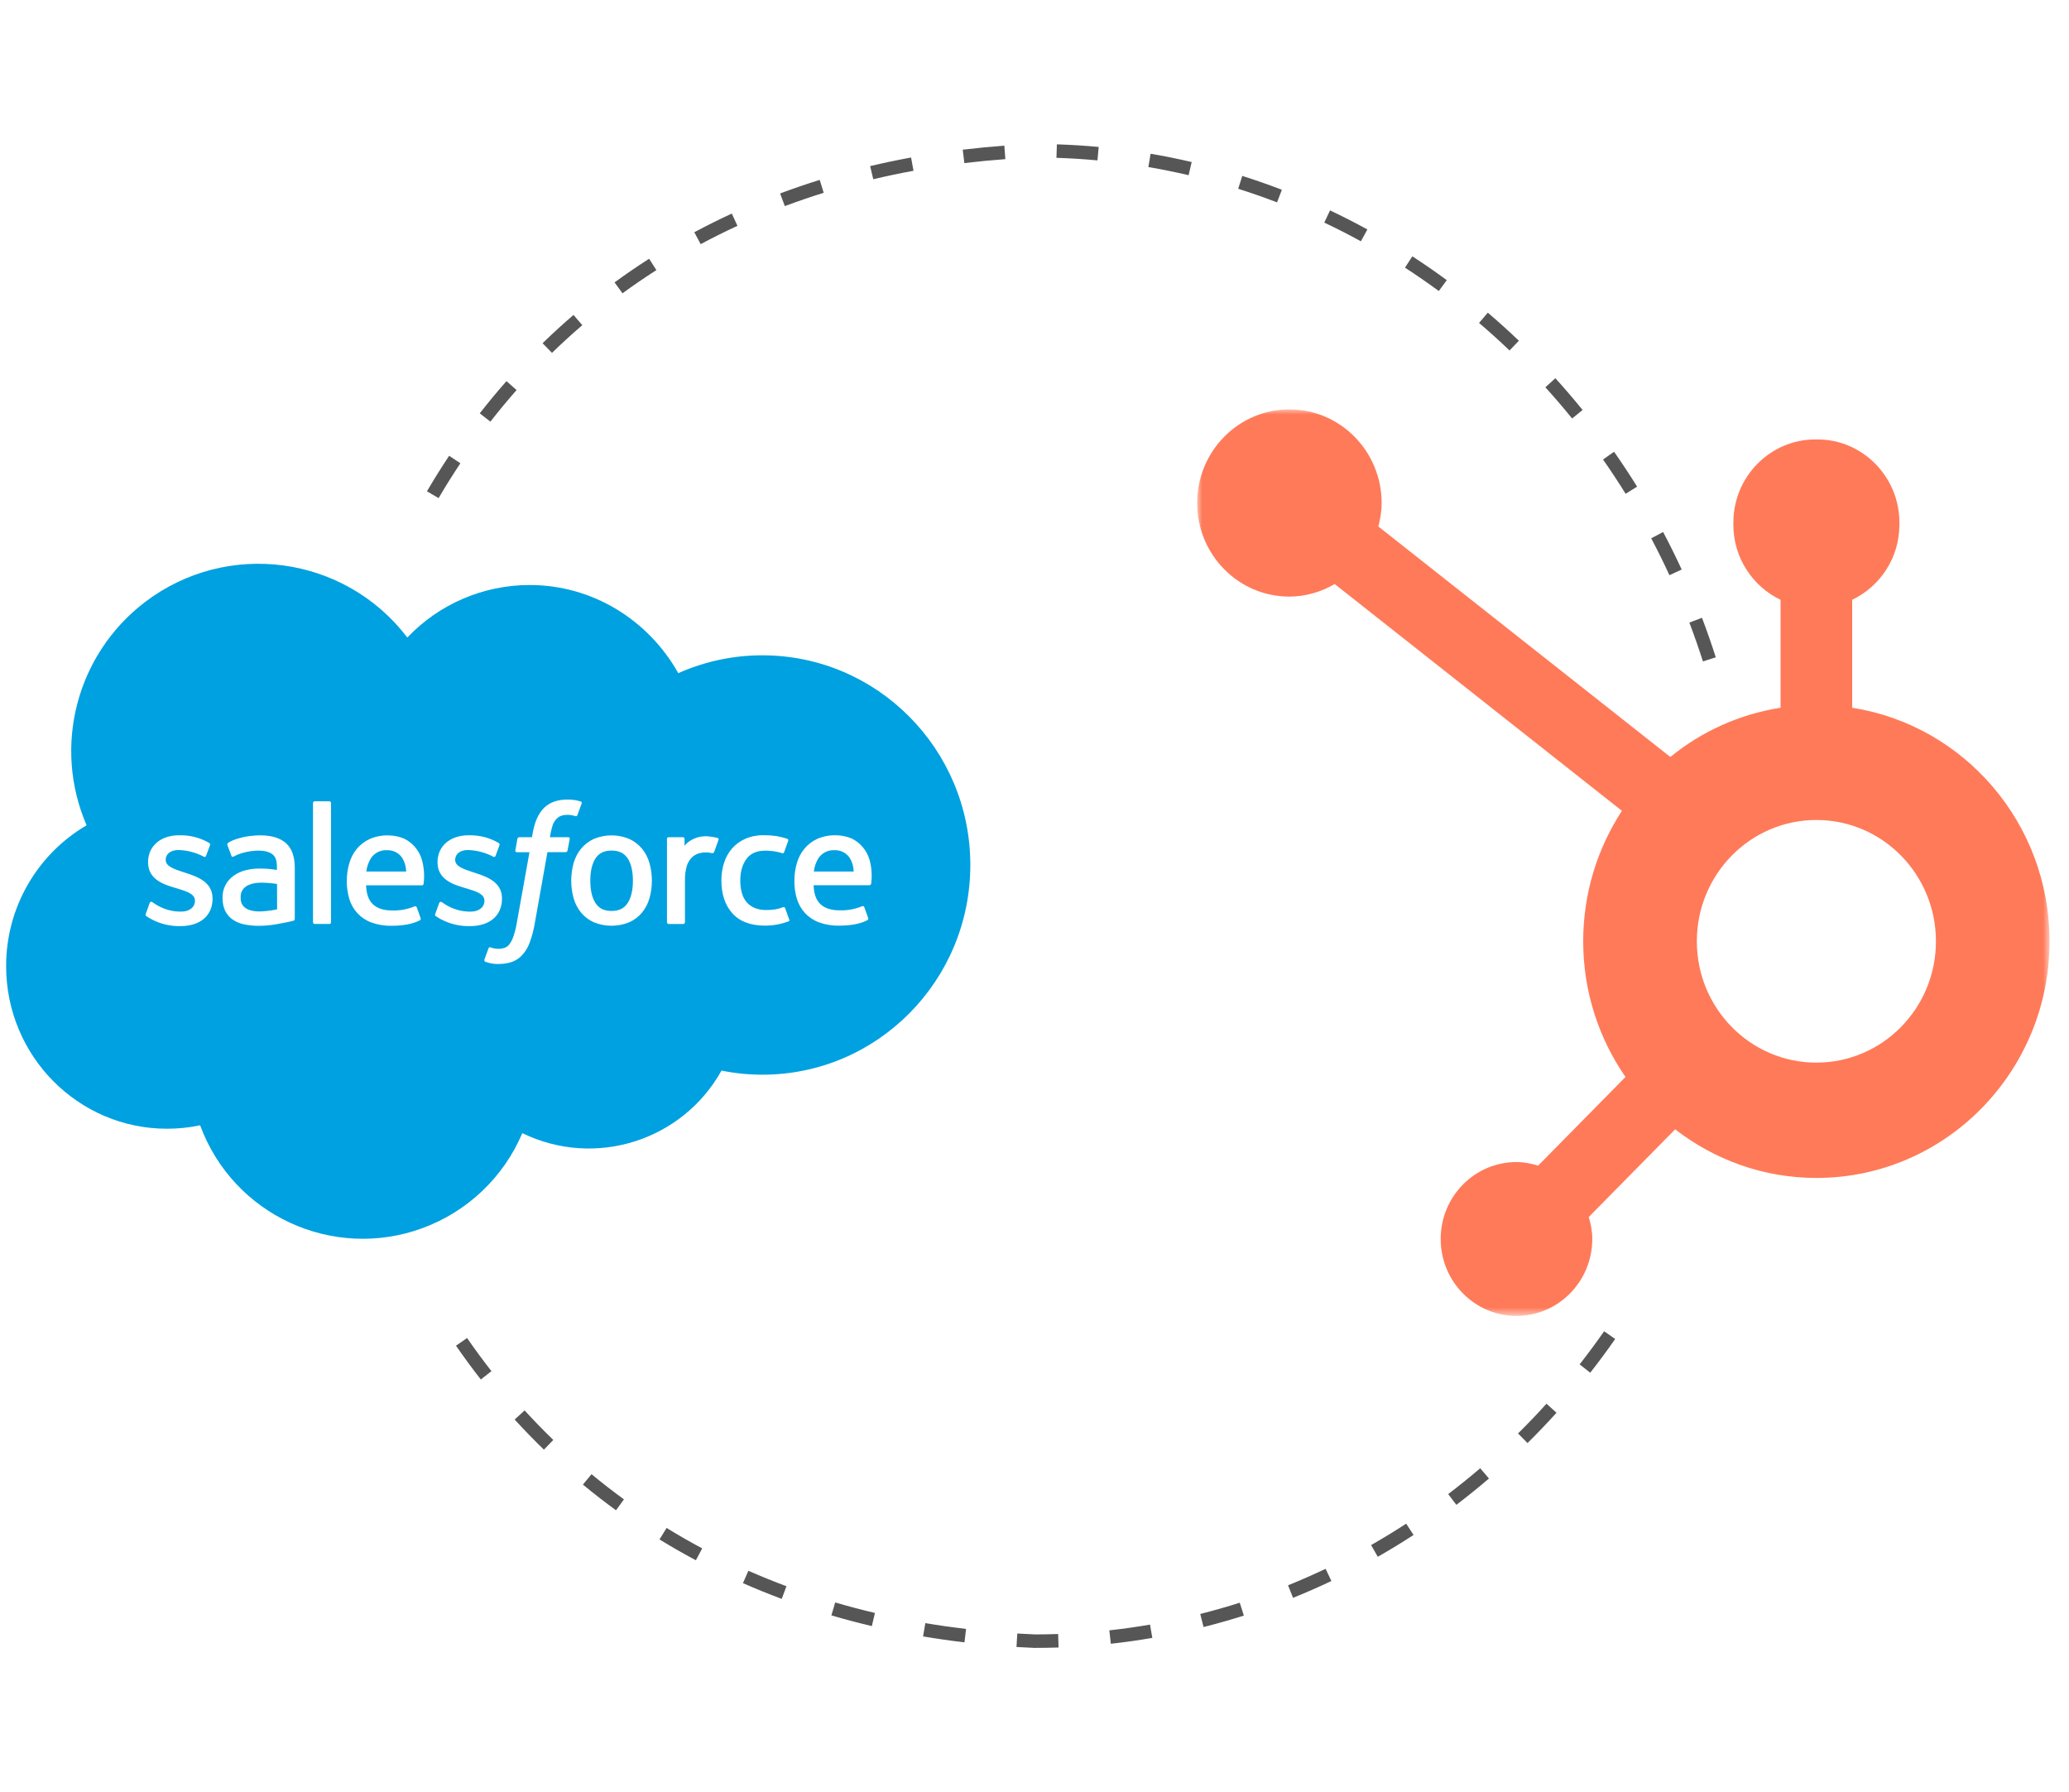 <?xml version="1.0" encoding="UTF-8"?><svg xmlns="http://www.w3.org/2000/svg" width="199.336" height="172.615" xmlns:xlink="http://www.w3.org/1999/xlink" viewBox="0 0 199.336 172.615"><defs><style>.i{fill:#565656;}.j{fill:#fff;}.j,.k{fill-rule:evenodd;}.k{fill:#ff7a59;}.l{fill:#00a1e0;}.m{mask:url(#d);}</style><mask id="d" x="115.339" y="39.436" width="82.123" height="87.325" maskUnits="userSpaceOnUse"><g id="e"><polygon id="f" points="115.339 39.436 197.462 39.436 197.462 126.761 115.339 126.761 115.339 39.436" style="fill:#fff; fill-rule:evenodd;"/></g></mask></defs><g id="a"/><g id="b"><path d="M164.068,63.715c-.4-1.252-.84-2.51-1.308-3.741l1.215-.462c.477,1.252,.924,2.533,1.331,3.807l-1.238,.396Zm-3.227-8.307c-.551-1.196-1.142-2.391-1.757-3.552l1.148-.608c.626,1.182,1.228,2.399,1.789,3.616l-1.181,.544Zm-118.585-7.424l-1.122-.657c.68-1.161,1.4-2.312,2.139-3.42l1.082,.721c-.726,1.088-1.432,2.217-2.099,3.356Zm114.365-.417c-.694-1.118-1.428-2.228-2.179-3.302l1.065-.746c.766,1.093,1.512,2.224,2.219,3.362l-1.105,.686Zm-109.374-6.95l-1.025-.799c.826-1.059,1.691-2.103,2.573-3.103l.975,.86c-.864,.98-1.713,2.003-2.522,3.042Zm104.217-.304c-.831-1.025-1.697-2.036-2.576-3.005l.963-.873c.895,.987,1.778,2.016,2.623,3.06l-1.01,.818Zm-98.284-6.32l-.906-.932c.964-.937,1.967-1.853,2.981-2.723l.847,.987c-.994,.852-1.977,1.75-2.921,2.668Zm92.256-.231c-.95-.909-1.938-1.801-2.938-2.654l.844-.989c1.018,.869,2.025,1.778,2.992,2.704l-.898,.939Zm-85.461-5.508l-.767-1.05c1.079-.788,2.199-1.555,3.331-2.279l.7,1.095c-1.109,.71-2.208,1.461-3.265,2.234Zm78.645-.22c-1.06-.779-2.156-1.536-3.258-2.252l.708-1.091c1.123,.729,2.24,1.501,3.319,2.295l-.769,1.047Zm-71.114-4.515l-.614-1.146c1.177-.631,2.393-1.236,3.613-1.798l.544,1.181c-1.197,.551-2.389,1.144-3.542,1.763Zm63.608-.276c-1.155-.633-2.342-1.24-3.528-1.801l.556-1.175c1.21,.573,2.42,1.19,3.598,1.836l-.625,1.14Zm-55.5-3.389l-.456-1.218c1.247-.467,2.531-.906,3.816-1.306l.386,1.242c-1.261,.392-2.522,.823-3.746,1.282Zm47.421-.36c-1.228-.472-2.487-.912-3.742-1.308l.392-1.24c1.28,.404,2.564,.853,3.816,1.334l-.466,1.214Zm-38.901-2.228l-.301-1.265c1.292-.307,2.618-.586,3.944-.829l.234,1.279c-1.303,.239-2.608,.513-3.877,.815Zm30.382-.391c-1.278-.299-2.583-.562-3.879-.783l.218-1.282c1.323,.225,2.654,.494,3.957,.798l-.296,1.266Zm-21.606-1.165l-.155-1.291c1.316-.158,2.665-.288,4.009-.386l.095,1.297c-1.324,.097-2.652,.225-3.948,.38Zm12.823-.261c-1.306-.121-2.635-.204-3.95-.246l.042-1.299c1.341,.043,2.696,.127,4.028,.251l-.12,1.294Z" style="fill:#565656;"/><path d="M99.698,158.745c-.61-.025-1.19-.054-1.765-.089l.078-1.298c.567,.034,1.138,.063,1.713,.087,.725-.001,1.475-.013,2.221-.039l.044,1.299c-.761,.026-1.525,.039-2.292,.039Zm7.324-.401l-.143-1.292c1.306-.144,2.624-.33,3.919-.553l.221,1.281c-1.32,.227-2.665,.417-3.997,.564Zm-14.101-.134c-1.338-.159-2.68-.351-3.987-.572l.216-1.282c1.287,.217,2.607,.406,3.924,.563l-.153,1.291Zm23.034-1.476l-.317-1.26c1.272-.321,2.553-.685,3.806-1.084l.394,1.239c-1.278,.407-2.585,.779-3.883,1.106Zm-31.958-.092c-1.31-.309-2.621-.655-3.897-1.03l.366-1.247c1.254,.368,2.543,.709,3.829,1.012l-.298,1.265Zm-8.68-2.62c-1.262-.47-2.519-.98-3.738-1.517l.524-1.19c1.195,.526,2.429,1.027,3.667,1.488l-.453,1.218Zm49.262-.102l-.486-1.206c1.215-.49,2.434-1.025,3.621-1.589l.558,1.174c-1.21,.575-2.453,1.121-3.692,1.621Zm-57.536-3.618c-1.186-.633-2.364-1.308-3.502-2.007l.681-1.107c1.115,.686,2.269,1.348,3.432,1.968l-.611,1.147Zm65.699-.335l-.644-1.13c1.139-.649,2.275-1.342,3.38-2.061l.709,1.089c-1.125,.733-2.285,1.44-3.445,2.101Zm-73.392-4.48c-1.085-.789-2.157-1.622-3.189-2.476l.829-1.002c1.011,.837,2.062,1.653,3.124,2.426l-.765,1.051Zm80.962-.526l-.787-1.035c1.047-.796,2.084-1.633,3.084-2.488l.845,.988c-1.018,.871-2.075,1.724-3.142,2.535Zm-87.91-5.316c-.961-.93-1.909-1.907-2.817-2.902l.96-.876c.891,.976,1.82,1.933,2.762,2.844l-.904,.934Zm94.766-.634l-.913-.925c.934-.922,1.855-1.886,2.741-2.865l.964,.872c-.901,.997-1.841,1.979-2.792,2.918Zm-100.843-6.125c-.825-1.054-1.63-2.15-2.393-3.255l1.07-.738c.748,1.084,1.538,2.158,2.346,3.192l-1.023,.801Zm106.886-.653l-1.022-.802c.809-1.032,1.603-2.105,2.359-3.189l1.066,.744c-.77,1.104-1.579,2.197-2.403,3.248Z" style="fill:#565656;"/><g id="c"><g><path d="M37.27,81.903c-.616-.035-1.204,.262-1.54,.78-.235,.387-.384,.821-.436,1.27h3.84c-.011-.447-.133-.883-.357-1.27-.323-.515-.901-.814-1.508-.78Z" style="fill:#00a1e0;"/><path d="M58.918,81.936c-.707,0-1.212,.244-1.542,.747s-.503,1.233-.503,2.155,.169,1.65,.503,2.161,.834,.755,1.542,.755,1.214-.246,1.548-.755,.511-1.239,.511-2.161h0c0-.922-.171-1.646-.509-2.155s-.843-.747-1.55-.747Z" style="fill:#00a1e0;"/><path d="M26.689,85.153c-.483-.074-.971-.116-1.46-.125-1.099-.015-1.567,.392-1.562,.39-.33,.241-.511,.636-.48,1.043-.013,.243,.042,.486,.161,.699,.081,.127,.186,.235,.311,.319h0s.482,.382,1.579,.315c.491-.031,.979-.096,1.46-.194h0l-.008-2.447Z" style="fill:#00a1e0;"/><path d="M80.383,81.903c-.615-.035-1.202,.263-1.537,.78-.236,.387-.385,.82-.436,1.27h3.84c-.011-.447-.135-.884-.359-1.27-.323-.515-.901-.814-1.508-.78Z" style="fill:#00a1e0;"/><path d="M73.449,63.127c-2.791-.003-5.551,.583-8.1,1.721-2.847-5.075-8.198-8.494-14.329-8.494-4.453,.004-8.709,1.832-11.777,5.059-6.038-7.922-17.355-9.45-25.277-3.412-6.591,5.024-8.911,13.892-5.623,21.5-4.813,2.822-7.764,7.988-7.752,13.567,0,8.653,6.94,15.664,15.503,15.664,1.071,.001,2.138-.11,3.185-.332,3.188,8.655,12.788,13.087,21.443,9.9,4.325-1.593,7.8-4.902,9.601-9.145,6.982,3.402,15.406,.758,19.191-6.024,1.298,.263,2.62,.395,3.945,.394,11.056,0,20.026-9.045,20.026-20.201s-8.978-20.197-20.036-20.197Zm-52.97,23.44c0,1.631-1.183,2.645-3.087,2.645-.966,.025-1.922-.199-2.776-.649-.183-.097-.361-.204-.532-.321-.019-.025-.098-.056-.04-.209h0l.376-1.043c.015-.083,.094-.138,.177-.123,.027,.005,.053,.017,.074,.035,.104,.063,.181,.121,.315,.209,.733,.468,1.586,.714,2.455,.707,.834,0,1.341-.44,1.341-1.03v-.031c0-.647-.791-.889-1.706-1.17l-.209-.06c-1.252-.361-2.601-.876-2.601-2.468v-.033c0-1.508,1.216-2.562,2.96-2.562h.19c.959-.002,1.902,.251,2.731,.734,.078,.037,.117,.126,.092,.209-.033,.094-.35,.947-.388,1.043-.067,.179-.25,.06-.25,.06-.749-.392-1.577-.606-2.422-.626-.738,0-1.214,.392-1.214,.924v.031c0,.626,.816,.886,1.761,1.195l.163,.052c1.252,.396,2.587,.943,2.587,2.451l.006,.029Zm7.802,2.122l-.378,.096c-.179,.042-.834,.171-1.356,.263-.54,.09-1.087,.136-1.635,.136-.479,.004-.957-.045-1.425-.146-.394-.082-.767-.243-1.097-.473-.299-.216-.541-.503-.703-.834-.173-.386-.257-.806-.246-1.229-.028-.848,.374-1.654,1.068-2.142,.341-.239,.722-.416,1.124-.521,.433-.114,.879-.171,1.327-.169,.338,0,.626,0,.834,.025h0s.417,.037,.886,.104v-.227c0-.718-.148-1.058-.442-1.283s-.749-.348-1.331-.348c0,0-1.31-.017-2.347,.546-.028,.017-.057,.032-.088,.044-.07,.026-.148-.009-.174-.079l-.003-.008-.38-1.024c-.038-.071-.018-.16,.046-.209,.486-.38,1.669-.607,1.669-.607,.476-.084,.958-.128,1.441-.134,1.076,0,1.907,.25,2.472,.745s.857,1.298,.857,2.376v4.923c.006,.08-.044,.154-.121,.177h0Zm3.613,.154c.005,.085-.061,.158-.146,.163l-.009,0h-1.427c-.085,0-.154-.069-.155-.154l0-.009v-11.49c-.004-.086,.064-.159,.15-.163h1.431c.086,.001,.156,.072,.154,.158v11.494Zm8.915-3.696c-.009,.079-.076,.139-.156,.14h-5.384c.035,.818,.23,1.398,.626,1.792s1.008,.626,1.84,.626c.757,.03,1.512-.105,2.211-.396,.08-.034,.171,.003,.205,.083l.004,.009,.35,.987c.071,.165,.015,.223-.046,.257-.336,.188-1.156,.534-2.712,.538-.665,.016-1.328-.091-1.955-.315-1.031-.373-1.823-1.214-2.134-2.265-.169-.557-.252-1.137-.246-1.719-.003-.581,.077-1.16,.238-1.719,.145-.51,.393-.986,.728-1.398,.339-.403,.762-.726,1.241-.945,.56-.244,1.167-.362,1.777-.346,.53-.001,1.054,.106,1.542,.313,.39,.188,.738,.453,1.022,.78,.317,.363,.552,.79,.688,1.252h0c.211,.757,.266,1.549,.161,2.328Zm1.696,3.417c-.182-.097-.359-.205-.53-.321-.019-.025-.098-.056-.04-.209h0l.376-1.043c.026-.087,.118-.137,.205-.111,.017,.005,.033,.013,.047,.023,.1,.067,.179,.121,.313,.209,.733,.468,1.586,.714,2.455,.707,.834,0,1.341-.44,1.341-1.03v-.031c0-.647-.791-.889-1.708-1.17l-.209-.06c-1.252-.361-2.601-.876-2.601-2.468v-.033c0-1.508,1.218-2.562,2.962-2.562h.19c.959-.002,1.902,.251,2.731,.734,.078,.037,.117,.126,.092,.209-.033,.094-.35,.947-.388,1.043-.067,.179-.25,.06-.25,.06-.749-.392-1.577-.606-2.422-.626-.738,0-1.214,.392-1.214,.924v.031c0,.626,.816,.886,1.758,1.195l.163,.052c1.252,.396,2.589,.943,2.589,2.451v.031c0,1.631-1.183,2.645-3.087,2.645-.965,.023-1.919-.201-2.772-.651h0Zm12.383-7.752l-.209,1.118c-.013,.091-.09,.158-.181,.159h-1.756l-1.22,6.859c-.103,.615-.262,1.22-.473,1.806-.151,.444-.388,.854-.699,1.206-.27,.309-.612,.547-.995,.693-.426,.144-.873,.215-1.323,.209-.265,.008-.53-.016-.788-.073-.167-.039-.331-.087-.492-.144-.078-.037-.115-.128-.083-.209,.04-.106,.357-.978,.401-1.093,.029-.077,.114-.116,.191-.087l.003,.001c.093,.042,.191,.074,.292,.094,.142,.028,.285,.044,.43,.048,.212,.003,.423-.028,.626-.092,.2-.071,.373-.204,.492-.38,.165-.234,.292-.492,.376-.766,.144-.433,.252-.878,.323-1.329l1.208-6.736h-1.187c-.142,0-.188-.069-.173-.173l.198-1.122c.013-.089,.091-.155,.181-.154h1.222l.065-.365c.184-1.081,.546-1.902,1.083-2.443s1.306-.818,2.28-.818c.245-.003,.49,.016,.732,.056,.18,.031,.357,.073,.532,.127h0c.076,.019,.122,.096,.103,.172l-.005,.016-.417,1.131c-.033,.083-.058,.136-.234,.083-.09-.028-.182-.051-.275-.069-.146-.029-.294-.044-.442-.044-.196-.003-.391,.025-.578,.083-.17,.056-.325,.152-.451,.28-.167,.161-.296,.357-.378,.574-.129,.397-.224,.804-.286,1.216h1.723c.154-.004,.198,.06,.186,.165Zm7.681,5.73c-.144,.505-.391,.975-.724,1.381-.333,.396-.75,.711-1.222,.922-1.093,.445-2.316,.445-3.409,0-.472-.211-.89-.526-1.222-.922-.334-.406-.58-.876-.724-1.381-.311-1.118-.311-2.301,0-3.419,.145-.504,.392-.974,.724-1.381,.334-.396,.751-.713,1.222-.928,1.09-.456,2.318-.456,3.409,0,.471,.215,.888,.532,1.222,.928,.333,.406,.579,.876,.722,1.381,.161,.556,.24,1.132,.236,1.71,.004,.579-.074,1.156-.234,1.713v-.004Zm6.652-5.632h0c-.05,.146-.311,.884-.405,1.131-.033,.094-.092,.156-.196,.144-.194-.044-.392-.068-.59-.073-.245-0-.489,.034-.724,.102-.251,.079-.479,.216-.665,.401-.215,.225-.376,.496-.469,.793-.131,.459-.192,.935-.179,1.412v4.024c0,.09-.072,.164-.163,.165h-1.406c-.09-.001-.164-.074-.165-.165v-8.031c-.005-.086,.062-.16,.148-.165l.006-0h1.381c.086,.001,.156,.072,.155,.158l-0,.006v.655c.247-.292,.56-.522,.912-.672,.434-.197,.913-.274,1.387-.223,.305,.022,.608,.074,.903,.154,.073,.034,.106,.12,.072,.194l-.001,.003v-.013Zm6.731,7.854c-.721,.266-1.483,.403-2.251,.403-1.379,0-2.436-.398-3.139-1.183s-1.06-1.846-1.06-3.167c-.004-.58,.083-1.157,.259-1.71,.162-.508,.425-.978,.774-1.381,.354-.399,.791-.716,1.281-.928,.56-.237,1.165-.354,1.773-.342,.399-.003,.798,.025,1.193,.081,.361,.058,.716,.147,1.062,.267,.076,.019,.122,.097,.102,.173l-.004,.013c-.148,.417-.252,.703-.39,1.089-.06,.163-.186,.108-.186,.108-.54-.169-1.103-.249-1.669-.24-.788,0-1.379,.263-1.765,.776s-.609,1.193-.611,2.086c0,.991,.244,1.723,.682,2.176s1.043,.68,1.819,.68c.292,.002,.583-.019,.872-.063,.254-.043,.502-.113,.741-.209,.075-.035,.165-.003,.2,.072l.009,.024h0l.39,1.079c.039,.071,.013,.16-.058,.198l-.024,.01v-.013Zm7.973-3.63c-.009,.079-.076,.139-.156,.14h-5.384c.033,.818,.23,1.398,.626,1.792s1.006,.626,1.84,.626c.757,.03,1.512-.106,2.211-.396,.078-.034,.169,.001,.204,.079l.005,.013,.35,.987c.073,.165,.017,.223-.044,.257-.338,.188-1.156,.534-2.712,.538-.665,.016-1.327-.091-1.952-.315-.515-.19-.978-.497-1.354-.897-.359-.392-.626-.86-.782-1.368-.168-.557-.25-1.137-.244-1.719-.004-.581,.076-1.16,.238-1.719,.144-.511,.392-.987,.728-1.398,.338-.403,.761-.726,1.239-.945,.56-.243,1.167-.361,1.777-.346,.53-.001,1.055,.106,1.544,.313,.39,.188,.737,.453,1.02,.78,.319,.362,.554,.789,.691,1.252,.21,.761,.264,1.558,.156,2.341v-.013Z" style="fill:#00a1e0;"/></g></g><g style="mask:url(#d);"><path id="g" d="M174.998,102.363c-6.361,0-11.518-5.232-11.518-11.686s5.157-11.687,11.518-11.687,11.518,5.232,11.518,11.687-5.157,11.686-11.518,11.686m3.448-34.186v-10.397c2.675-1.282,4.548-4.027,4.548-7.213v-.24c0-4.397-3.545-7.995-7.879-7.995h-.235c-4.333,0-7.879,3.598-7.879,7.995v.24c0,3.186,1.873,5.932,4.548,7.214v10.396c-3.982,.625-7.62,2.291-10.621,4.744l-28.132-22.205c.186-.723,.316-1.468,.317-2.251,.004-4.979-3.967-9.022-8.877-9.028-4.907-.006-8.892,4.026-8.898,9.006-.005,4.98,3.966,9.023,8.876,9.028,1.599,.002,3.08-.459,4.378-1.208l27.672,21.844c-2.353,3.604-3.732,7.922-3.732,12.57,0,4.866,1.515,9.367,4.075,13.069l-8.415,8.54c-.665-.203-1.355-.344-2.087-.344-4.033,0-7.303,3.317-7.303,7.409s3.27,7.41,7.303,7.41,7.303-3.317,7.303-7.41c0-.74-.139-1.441-.339-2.116l8.324-8.447c3.779,2.926,8.484,4.684,13.604,4.684,12.408,0,22.465-10.206,22.465-22.795,0-11.397-8.251-20.812-19.016-22.5" style="fill:#ff7a59; fill-rule:evenodd;"/></g></g><g id="h"/></svg>